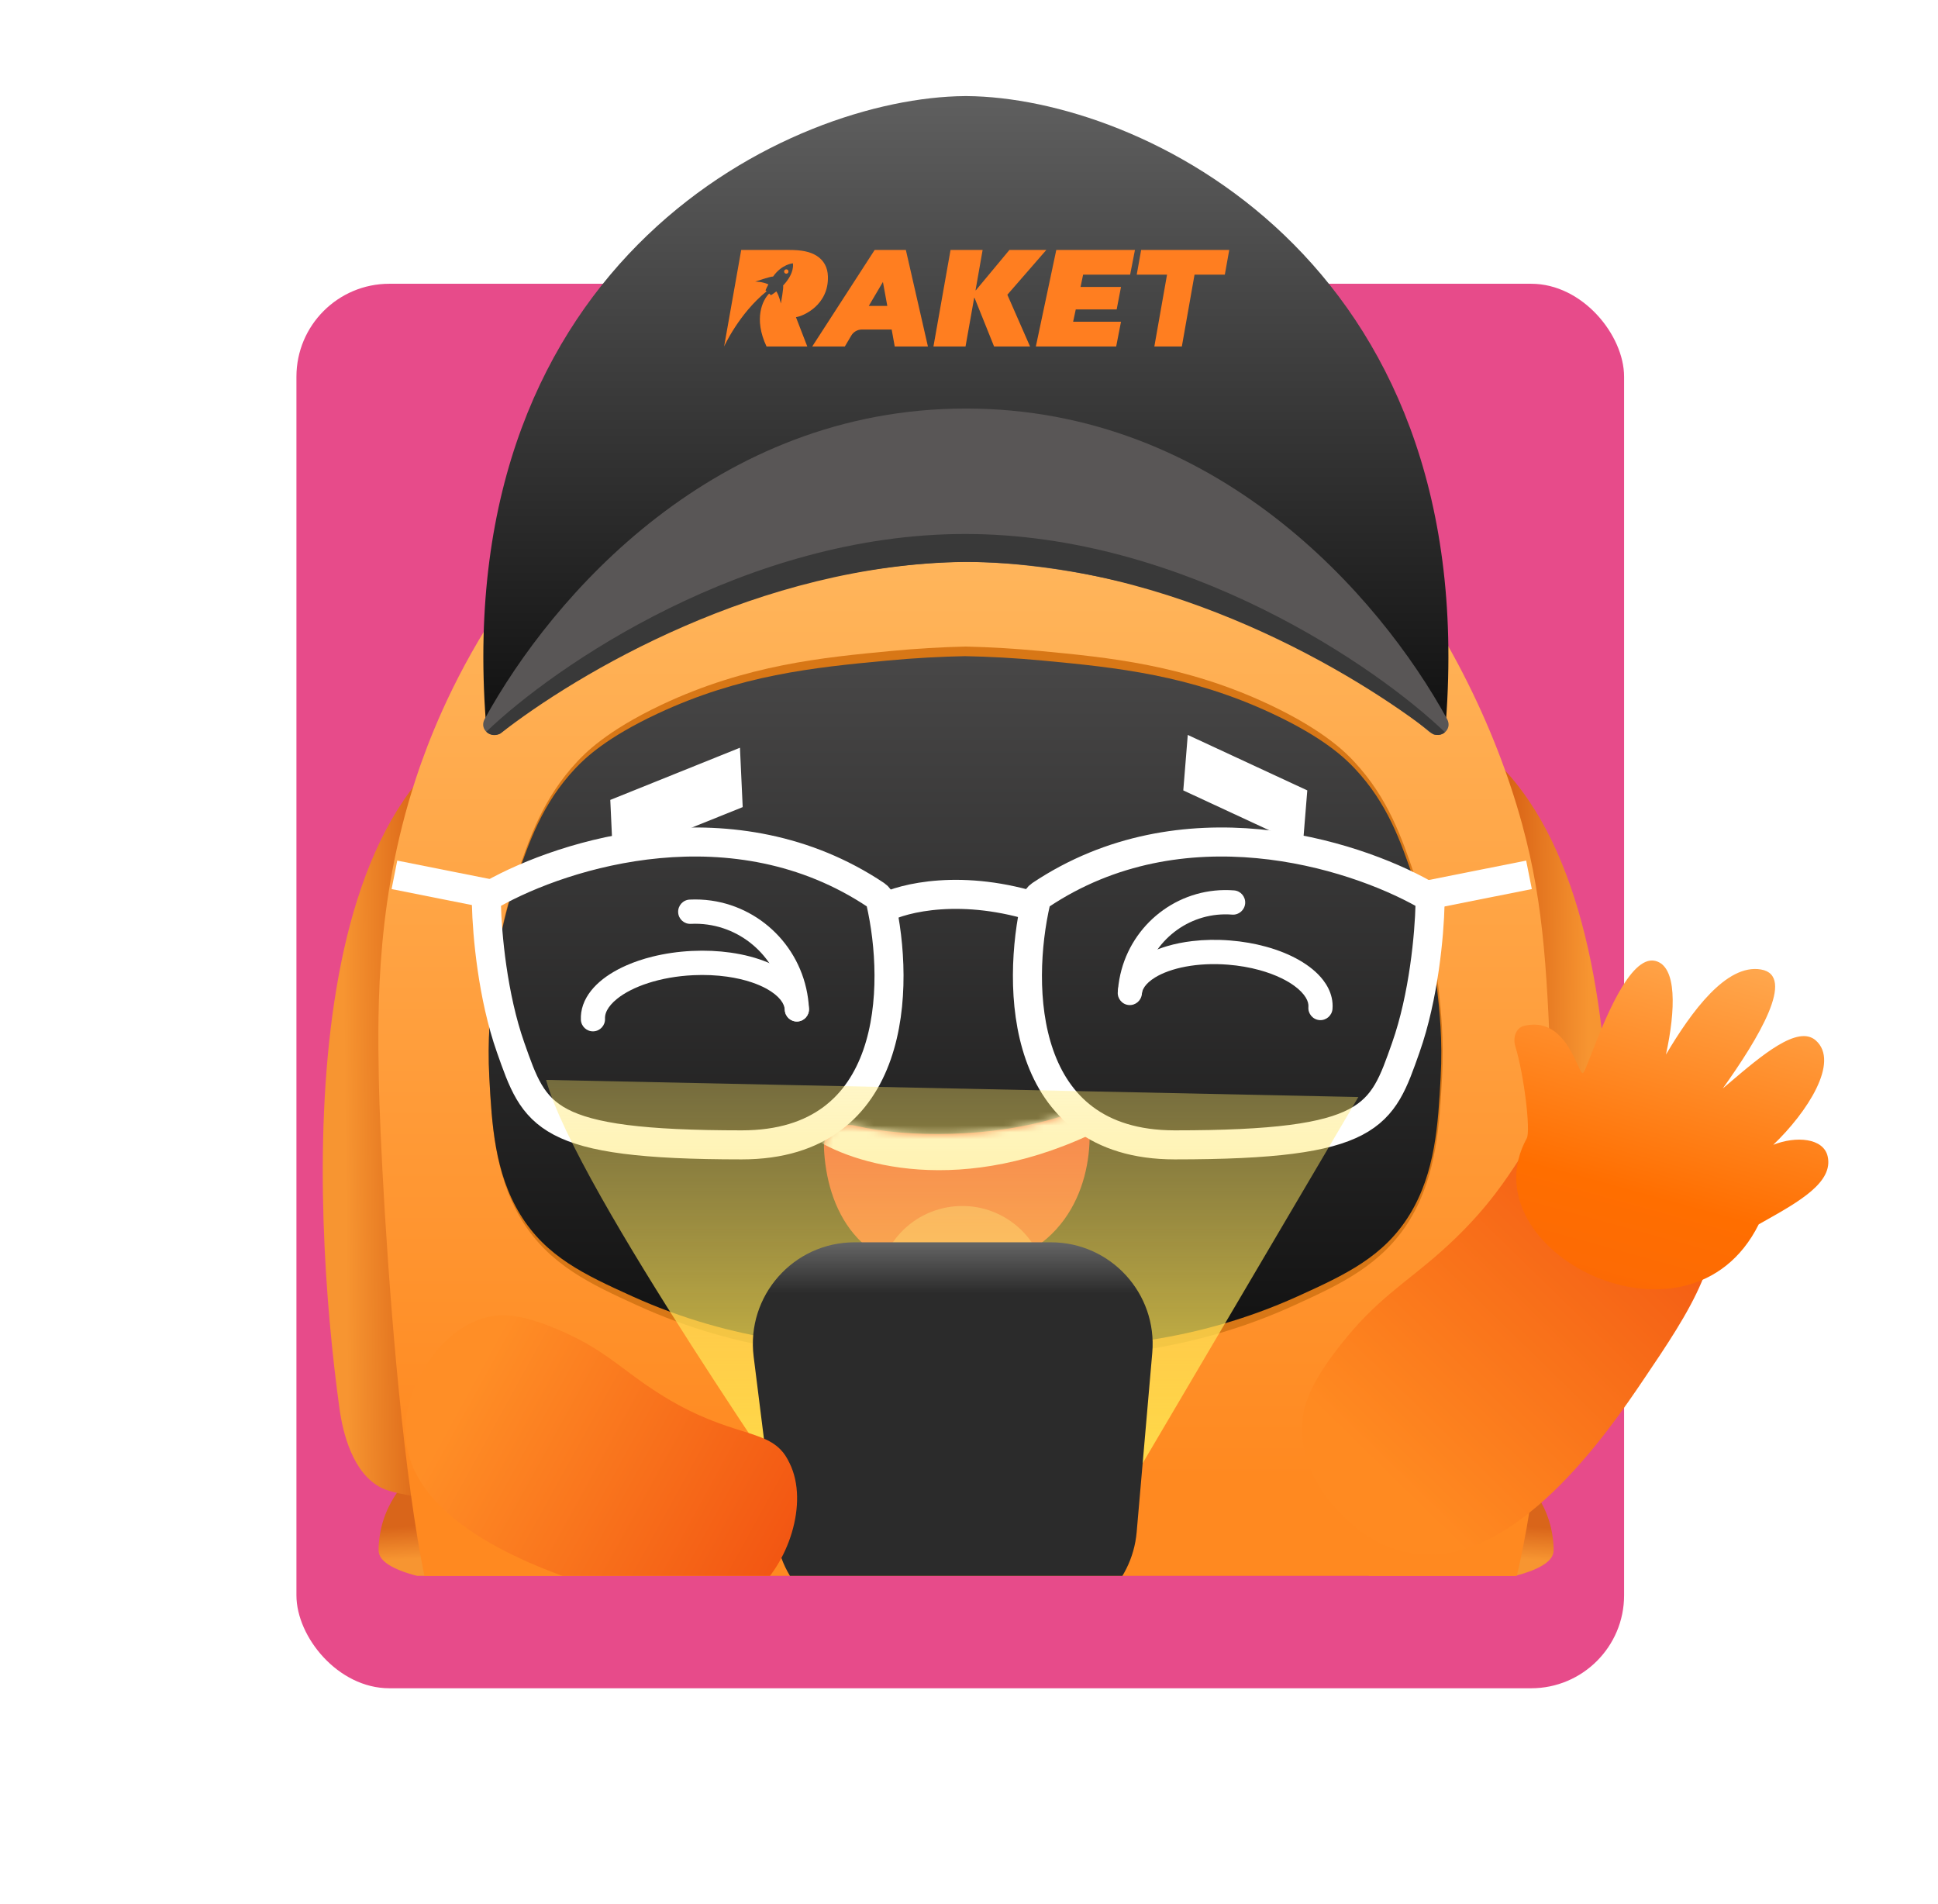 <svg width="285" height="280" viewBox="0 0 285 280" fill="none" xmlns="http://www.w3.org/2000/svg">
<g filter="url(#filter0_d_11736_7088)">
<rect x="43.593" y="25.5" width="195.244" height="206.533" rx="13.665" fill="#E74B8A"/>
</g>
<g clip-path="url(#clip0_11736_7088)">
<path d="M200.729 233.654C216.17 233.71 227.86 231.805 228.44 228.302C228.553 227.629 228.364 226.241 228.329 225.989C227.871 222.63 226.329 220.215 225.356 218.934C219.681 220.187 208.211 220.99 203.488 221.279C203.193 223.555 202.756 226.036 202.123 228.674C201.696 230.445 201.224 232.108 200.729 233.654Z" fill="url(#paint0_linear_11736_7088)"/>
<path d="M203.544 221.955C208.266 221.668 219.737 220.863 225.411 219.61C226.523 219.368 227.412 219.105 227.985 218.826C232.302 216.722 233.747 210.637 234.233 207.105C238.314 177.492 241.851 111.432 205.134 104.163C201.699 103.484 198.658 105.255 196.883 106.653C197.002 106.907 197.111 107.153 197.217 107.391C204.808 124.585 205.864 140.389 206.539 150.535C207.206 160.509 207.15 175.884 207.146 176.691C207.135 179.217 207.133 181.907 207.004 185.471C206.827 190.512 206.482 197.289 205.241 208.662C204.828 212.452 204.431 215.722 204.038 218.567C203.875 219.77 203.709 220.899 203.544 221.955Z" fill="url(#paint1_linear_11736_7088)"/>
<path d="M83.422 233.655C67.981 233.71 56.291 231.805 55.71 228.302C55.597 227.629 55.787 226.242 55.821 225.99C56.28 222.631 57.822 220.215 58.795 218.935C64.47 220.187 75.94 220.991 80.663 221.28C80.958 223.556 81.395 226.037 82.028 228.675C82.454 230.445 82.927 232.108 83.422 233.655Z" fill="url(#paint2_linear_11736_7088)"/>
<path d="M80.609 221.956C75.886 221.669 64.416 220.863 58.741 219.611C57.63 219.368 56.741 219.106 56.167 218.827C51.85 216.722 50.406 210.637 49.92 207.105C45.839 177.492 42.301 111.432 79.019 104.163C82.454 103.484 85.495 105.255 87.27 106.653C87.151 106.908 87.042 107.153 86.936 107.391C79.345 124.586 78.289 140.389 77.614 150.535C76.947 160.509 77.003 175.885 77.007 176.691C77.018 179.218 77.02 181.907 77.148 185.471C77.326 190.513 77.671 197.289 78.912 208.662C79.325 212.452 79.722 215.722 80.115 218.568C80.278 219.771 80.443 220.899 80.609 221.956Z" fill="url(#paint3_linear_11736_7088)"/>
<path d="M138.718 45.974C103.473 46.919 80.25 79.619 75.306 86.58C67.888 97.024 63.943 106.598 62.014 112C61.911 112.275 61.818 112.541 61.729 112.797C55.265 131.378 55.531 147.942 55.703 158.578C55.933 172.945 59.989 248.32 69.004 245.433C69.924 247.479 70.835 248.94 71.818 250.332C72.709 251.591 74.052 253.471 76.216 255.611C81.829 261.145 88.243 263.728 93.95 265.283C95.587 265.725 97.172 266.09 98.657 266.409C108.815 268.603 119.696 270.035 132.555 270.65C137.346 270.877 142.418 270.994 147.829 270.994C154.278 270.994 159.369 270.832 163.442 270.591C167.84 270.345 171.052 270.011 173.512 269.72C191.427 267.585 198.811 264.048 201.207 262.833C209.943 258.396 211.256 258.277 213.185 255.611C226.919 236.62 228.208 199.64 228.208 161.279C227.558 143.775 227.174 133.39 223.835 121.17C216.008 92.553 193.134 58.185 157.436 48.488C153.746 47.482 147.944 45.953 140.272 45.953C139.762 45.953 139.244 45.96 138.718 45.974Z" fill="url(#paint4_linear_11736_7088)"/>
<path fill-rule="evenodd" clip-rule="evenodd" d="M133.251 199.952L133.255 199.952C136.172 200.062 139.091 200.147 142.01 200.118V200.118C144.93 200.147 147.849 200.063 150.766 199.952L150.77 199.952C160.925 199.565 174.833 199.035 190.416 191.908L190.416 191.907C197.032 188.882 203.281 186.024 207.341 179.335C211.287 172.836 211.698 165.238 212.06 158.535C212.376 152.696 211.86 148.12 211.552 145.386L211.552 145.384C211.154 141.851 210.488 135.938 208.085 128.892L208.085 128.891C206.154 123.228 204.158 117.373 199.147 112.007L199.147 112.007C198.112 110.9 194.966 107.531 186.731 103.639C174.266 97.749 162.936 96.674 152.94 95.725L152.937 95.725C149.27 95.377 145.665 95.162 142.011 95.075V95.075C138.357 95.162 134.752 95.377 131.084 95.724L131.081 95.725C121.085 96.673 109.755 97.749 97.29 103.639C89.056 107.531 85.909 110.9 84.875 112.007L84.874 112.007C79.864 117.373 77.867 123.228 75.936 128.891L75.936 128.891C73.534 135.937 72.868 141.85 72.47 145.384L72.469 145.386C72.161 148.12 71.646 152.695 71.962 158.534C72.324 165.238 72.735 172.836 76.68 179.335C80.741 186.023 86.99 188.882 93.605 191.907L93.606 191.907C109.188 199.035 123.096 199.565 133.251 199.952Z" fill="#D87716"/>
<path fill-rule="evenodd" clip-rule="evenodd" d="M132.485 198.539C135.165 198.64 138.315 198.749 141.909 198.697V96.489C138.405 96.558 134.612 96.749 130.373 97.147C119.603 98.159 108.83 99.264 96.711 104.937C89.198 108.454 86.087 111.423 84.61 112.99C79.763 118.131 77.84 123.717 75.897 129.36C73.57 136.121 72.906 141.679 72.465 145.555C72.133 148.472 71.653 152.863 71.959 158.471C72.328 165.232 72.72 172.414 76.513 178.604C80.304 184.788 85.924 187.426 92.971 190.618C108.146 197.493 121.8 198.136 132.485 198.539ZM151.332 198.539C148.652 198.64 145.502 198.749 141.909 198.697V96.489C145.413 96.558 149.206 96.749 153.445 97.147C164.215 98.159 174.988 99.264 187.107 104.937C194.62 108.454 197.731 111.423 199.208 112.99C204.055 118.131 205.978 123.717 207.92 129.36C210.248 136.121 210.912 141.679 211.353 145.555C211.684 148.472 212.165 152.863 211.859 158.471C211.49 165.232 211.098 172.414 207.304 178.604C203.514 184.788 197.894 187.426 190.847 190.618C175.672 197.493 162.017 198.136 151.332 198.539Z" fill="url(#paint5_linear_11736_7088)"/>
<path d="M156.065 164.168C145.964 167.375 133.383 167.336 125.816 165.543C123.591 165.015 121.074 166.411 121.165 168.696C121.51 177.375 125.99 187.996 140.96 186.949C156.628 185.852 160.303 174.474 160.246 166.764C160.23 164.682 158.049 163.538 156.065 164.168Z" fill="#F1463E"/>
<mask id="mask0_11736_7088" style="mask-type:alpha" maskUnits="userSpaceOnUse" x="121" y="163" width="40" height="25">
<path d="M156.065 164.168C145.965 167.375 133.383 167.336 125.817 165.542C123.592 165.015 121.075 166.411 121.166 168.696C121.511 177.375 125.991 187.996 140.961 186.948C156.629 185.852 160.304 174.474 160.247 166.763C160.231 164.681 158.05 163.538 156.065 164.168Z" fill="#F1463E"/>
</mask>
<g mask="url(#mask0_11736_7088)">
<circle cx="141.511" cy="189.769" r="12.428" transform="rotate(-7.22 141.511 189.769)" fill="#F58463"/>
<path d="M162.3 165.883C141.489 176.461 124.966 171.13 119.306 167.142L121.031 159.968L161.576 160.167L162.3 165.883Z" fill="white"/>
</g>
<path d="M101.585 135.854C102.434 135.812 103.267 135.853 104.077 135.967C107.158 136.403 109.917 137.914 111.948 140.131C113.976 142.349 115.266 145.253 115.417 148.504C115.461 149.489 116.294 150.25 117.274 150.201C118.254 150.155 119.012 149.317 118.967 148.332C118.778 144.225 117.134 140.515 114.565 137.709C111.996 134.904 108.494 132.983 104.577 132.429C103.548 132.284 102.494 132.234 101.421 132.286C100.441 132.332 99.683 133.17 99.728 134.155C99.772 135.14 100.605 135.9 101.585 135.854Z" fill="white"/>
<path d="M167.954 145.832C168.018 145.041 168.154 144.275 168.356 143.539C169.123 140.739 170.836 138.36 173.109 136.737C175.386 135.117 178.2 134.26 181.195 134.494C182.173 134.572 183.03 133.837 183.111 132.854C183.191 131.871 182.462 131.011 181.484 130.933C177.636 130.63 173.981 131.74 171.058 133.827C168.133 135.913 165.92 138.981 164.929 142.6C164.668 143.55 164.493 144.537 164.41 145.551C164.33 146.534 165.059 147.394 166.038 147.472C167.016 147.55 167.873 146.815 167.954 145.832Z" fill="white"/>
<path d="M88.973 149.789C88.967 149.659 88.974 149.53 88.993 149.399C89.03 149.136 89.118 148.86 89.273 148.559C89.544 148.036 90.036 147.443 90.762 146.864C91.843 145.991 93.432 145.164 95.351 144.551C97.269 143.934 99.517 143.519 101.927 143.404C103.691 143.319 105.382 143.401 106.935 143.62C108.263 143.808 109.488 144.096 110.564 144.46C111.372 144.732 112.096 145.049 112.719 145.389C113.654 145.903 114.349 146.477 114.779 147.018C114.995 147.288 115.146 147.548 115.246 147.795C115.348 148.041 115.398 148.276 115.41 148.519C115.455 149.504 116.288 150.265 117.268 150.216C118.248 150.17 119.006 149.332 118.961 148.347C118.932 147.759 118.812 147.182 118.615 146.64C118.267 145.691 117.69 144.854 116.973 144.13C115.897 143.047 114.505 142.194 112.893 141.521C111.279 140.851 109.436 140.365 107.435 140.082C105.653 139.83 103.744 139.741 101.763 139.835C99.701 139.934 97.735 140.227 95.923 140.679C94.565 141.017 93.293 141.446 92.131 141.956C90.39 142.722 88.888 143.663 87.72 144.801C87.137 145.373 86.636 145.997 86.247 146.681C85.859 147.364 85.585 148.112 85.474 148.902C85.424 149.251 85.408 149.605 85.423 149.961C85.469 150.947 86.302 151.707 87.282 151.659C88.263 151.612 89.02 150.774 88.973 149.789Z" fill="white"/>
<path d="M167.923 146.15C167.931 146.036 167.952 145.924 167.983 145.812C168.045 145.586 168.153 145.351 168.326 145.098C168.628 144.659 169.145 144.176 169.875 143.73C170.971 143.058 172.532 142.482 174.376 142.14C176.222 141.796 178.351 141.677 180.593 141.856C182.236 141.987 183.791 142.262 185.201 142.648C186.405 142.978 187.504 143.388 188.455 143.852C189.168 144.198 189.798 144.574 190.33 144.961C191.129 145.541 191.695 146.147 192.02 146.683C192.184 146.953 192.29 147.204 192.35 147.431C192.411 147.663 192.429 147.872 192.413 148.085C192.332 149.068 193.062 149.928 194.04 150.006C195.018 150.084 195.876 149.348 195.956 148.366C196.002 147.804 195.958 147.241 195.835 146.705C195.621 145.762 195.175 144.901 194.589 144.134C193.702 142.983 192.499 142.017 191.071 141.195C189.642 140.375 187.979 139.704 186.145 139.202C184.51 138.754 182.742 138.442 180.882 138.296C178.948 138.143 177.079 138.18 175.334 138.388C174.028 138.542 172.787 138.79 171.642 139.129C169.921 139.637 168.405 140.338 167.169 141.268C166.553 141.734 166.005 142.262 165.555 142.862C165.106 143.461 164.757 144.136 164.555 144.873C164.467 145.196 164.407 145.532 164.379 145.871C164.301 146.855 165.028 147.714 166.006 147.792C166.985 147.868 167.842 147.135 167.923 146.15Z" fill="white"/>
<path d="M109.221 118.685L90.15 126.357L89.748 117.628L108.817 109.954L109.221 118.685Z" fill="white"/>
<path d="M191.587 124.388L174.013 116.231L174.672 108.072L192.249 116.229L191.587 124.388Z" fill="white"/>
<path fill-rule="evenodd" clip-rule="evenodd" d="M142.044 14.129C141.987 14.129 141.931 14.128 141.874 14.128V14.13C116.443 14.334 66.349 37.82 71.44 106.023C78.887 91.98 103.423 63.913 142.047 63.836C180.664 63.919 205.196 91.982 212.642 106.023C217.733 37.819 167.639 14.334 142.208 14.13V14.128C142.154 14.128 142.099 14.129 142.044 14.129Z" fill="url(#paint6_linear_11736_7088)"/>
<path fill-rule="evenodd" clip-rule="evenodd" d="M71.281 105.719C81.231 87.587 105.202 60.075 142.042 60.075V60.075C178.881 60.076 202.851 87.588 212.801 105.719C213.722 107.397 211.645 108.846 210.184 107.61C186.031 87.175 155.532 82.623 142.04 82.623V82.623C128.547 82.623 98.05 87.176 73.898 107.609C72.437 108.846 70.36 107.397 71.281 105.719Z" fill="#595656"/>
<path fill-rule="evenodd" clip-rule="evenodd" d="M141.933 78.522C109.705 78.522 81.512 97.99 71.517 107.602C71.517 107.602 72.272 108.47 73.546 107.896C84.749 99.139 111.695 82.958 141.933 82.632C172.408 82.632 199.578 99.214 210.78 107.971C211.876 108.336 212.485 107.672 212.485 107.672C202.489 98.06 174.161 78.522 141.933 78.522Z" fill="#393939"/>
<path d="M139.786 36.756H144.503L143.463 42.676L143.504 42.693L148.443 36.756H153.868L148.139 43.341L151.477 50.948H146.187L143.305 43.773H143.264L141.99 50.948H137.272L139.786 36.756Z" fill="#FF7E20"/>
<path d="M171.622 40.387H167.167L167.816 36.756H180.771L180.122 40.387H175.667L173.802 50.948H169.757L171.622 40.387Z" fill="#FF7E20"/>
<path d="M115.632 40.247C115.809 40.247 115.953 40.103 115.953 39.926C115.953 39.749 115.809 39.605 115.632 39.605C115.454 39.605 115.31 39.749 115.31 39.926C115.31 40.103 115.454 40.247 115.632 40.247Z" fill="#FF7E20"/>
<path d="M121.752 40.638C121.711 39.284 121.126 38.268 120.103 37.62C119.121 36.99 117.847 36.756 116.058 36.756H109.002L106.488 50.948C106.488 50.948 108.669 46.114 112.737 42.839L112.574 42.693C112.697 42.395 112.843 42.104 113 41.818C112.112 41.403 111.066 41.409 111.066 41.409C111.066 41.409 113.351 40.621 113.69 40.667C114.953 38.846 116.601 38.718 116.601 38.718C116.601 38.718 116.935 40.124 115.163 41.981C115.269 42.285 114.83 44.643 114.83 44.643C114.83 44.643 114.614 43.54 114.17 42.851C113.632 43.277 113.375 43.405 113.375 43.405L113.106 43.166C112.147 44.118 110.797 46.861 112.726 50.948H118.718L117.052 46.639C118.168 46.488 121.886 44.836 121.752 40.638Z" fill="#FF7E20"/>
<path d="M131.578 50.948H136.459L133.215 36.756H128.626L119.448 50.948H124.242L125.183 49.354C125.51 48.794 126.112 48.455 126.761 48.455H131.128L131.578 50.948ZM127.761 44.987L129.842 41.461L130.485 44.987H127.761Z" fill="#FF7E20"/>
<path d="M157.814 47.311L158.2 45.501H164.216L164.853 42.197H158.902L159.282 40.387H166.197L166.905 36.756H155.336L152.331 50.948H164.145L164.853 47.311H157.814Z" fill="#FF7E20"/>
<g filter="url(#filter1_d_11736_7088)">
<path d="M129.864 130.167C132.809 128.607 141.557 126.424 152.991 130.167" stroke="white" stroke-width="4.27"/>
<path d="M109.083 164.938C132.063 164.937 132.335 141.501 129.504 129.189C129.41 128.781 129.162 128.43 128.814 128.197C108.01 114.295 83.104 122.025 72.352 128.081C71.827 128.377 71.515 128.93 71.529 129.531C71.633 133.991 72.442 143.111 75.094 150.627C78.672 160.764 79.864 164.938 109.083 164.938Z" stroke="white" stroke-width="4.27"/>
<path d="M172.748 164.938C149.768 164.937 149.497 141.501 152.328 129.189C152.421 128.781 152.67 128.43 153.018 128.197C173.821 114.295 198.727 122.025 209.48 128.081C210.004 128.377 210.316 128.93 210.302 129.531C210.198 133.991 209.39 143.111 206.737 150.627C203.16 160.764 201.967 164.938 172.748 164.938Z" stroke="white" stroke-width="4.27"/>
<path d="M210.136 128.159L224.853 125.229" stroke="white" stroke-width="4.27"/>
<path d="M72.72 128.159L58.003 125.229" stroke="white" stroke-width="4.27"/>
</g>
<g filter="url(#filter2_f_11736_7088)">
<path d="M199.759 161.318L80.306 158.799C84.754 175.079 119.61 224.223 119.877 225.692C120.144 227.16 147.942 225.079 161.841 225.692L199.759 161.318Z" fill="url(#paint7_linear_11736_7088)"/>
</g>
<path d="M154.554 182.681H125.668C116.673 182.681 109.714 190.565 110.831 199.49L114.13 225.849C115.067 233.331 121.427 238.945 128.967 238.945H152.262C160.018 238.945 166.487 233.015 167.158 225.288L169.451 198.929C170.21 190.192 163.323 182.681 154.554 182.681Z" fill="url(#paint8_linear_11736_7088)"/>
<path d="M116.122 215.171C115.704 214.316 115.339 213.724 114.77 213.143C111.725 210.024 106.117 211.032 95.956 204.293C90.987 200.996 88.563 198.258 81.996 195.486C76.357 193.103 73.656 193.226 71.747 193.672C66.636 194.868 63.653 199.225 62.686 200.783C61.102 203.294 59.37 206.978 59.642 211.204C60.49 224.369 80.017 230.891 86.849 233.172C96.101 236.261 104.755 239.15 110.884 234.174C115.852 230.139 119.007 221.053 116.122 215.171Z" fill="url(#paint9_linear_11736_7088)"/>
<path d="M231.273 163.596C230.155 163.84 229.355 164.098 228.497 164.595C223.897 167.261 223.113 174.091 211.939 184.029C206.472 188.888 202.52 190.936 197.101 197.81C192.446 203.711 191.656 206.898 191.505 209.253C191.107 215.557 195.041 220.28 196.482 221.851C198.795 224.415 202.395 227.485 207.301 228.372C222.584 231.133 236.738 210.205 241.688 202.883C248.394 192.966 254.663 183.691 251.108 175.122C248.225 168.175 238.965 161.905 231.273 163.596Z" fill="url(#paint10_linear_11736_7088)"/>
<path fill-rule="evenodd" clip-rule="evenodd" d="M253.351 160.06C258.607 152.698 264.181 143.447 258.958 142.561C253.875 141.698 248.76 148.725 244.994 155.071C246.418 148.531 246.644 142.043 243.4 141.295C239.689 140.439 235.896 150.181 233.988 155.081C233.416 156.55 233.013 157.584 232.833 157.767C232.638 157.965 232.388 157.415 231.991 156.545C230.943 154.244 228.874 149.705 224.12 150.854C222.905 151.148 222.467 152.616 222.83 153.812C224.165 158.212 225.106 166.319 224.526 167.381C215.501 183.893 248.384 200.672 258.636 180.04C258.897 179.892 259.159 179.745 259.42 179.598C264.576 176.698 269.632 173.854 268.777 170.053C268.165 167.332 264.113 167.013 260.773 168.346C265.758 163.572 270.6 156.145 267.023 152.992C264.387 150.668 259.091 155.175 254.252 159.294C253.95 159.551 253.649 159.807 253.351 160.06Z" fill="url(#paint11_linear_11736_7088)"/>
</g>
<defs>
<filter id="filter0_d_11736_7088" x="12.42" y="10.555" width="257.588" height="268.877" filterUnits="userSpaceOnUse" color-interpolation-filters="sRGB">
<feFlood flood-opacity="0" result="BackgroundImageFix"/>
<feColorMatrix in="SourceAlpha" type="matrix" values="0 0 0 0 0 0 0 0 0 0 0 0 0 0 0 0 0 0 127 0" result="hardAlpha"/>
<feOffset dy="16.227"/>
<feGaussianBlur stdDeviation="15.586"/>
<feComposite in2="hardAlpha" operator="out"/>
<feColorMatrix type="matrix" values="0 0 0 0 0 0 0 0 0 0 0 0 0 0 0 0 0 0 0.08 0"/>
<feBlend mode="normal" in2="BackgroundImageFix" result="effect1_dropShadow_11736_7088"/>
<feBlend mode="normal" in="SourceGraphic" in2="effect1_dropShadow_11736_7088" result="shape"/>
</filter>
<filter id="filter1_d_11736_7088" x="52.974" y="117.069" width="176.907" height="58.032" filterUnits="userSpaceOnUse" color-interpolation-filters="sRGB">
<feFlood flood-opacity="0" result="BackgroundImageFix"/>
<feColorMatrix in="SourceAlpha" type="matrix" values="0 0 0 0 0 0 0 0 0 0 0 0 0 0 0 0 0 0 127 0" result="hardAlpha"/>
<feOffset dy="3.416"/>
<feGaussianBlur stdDeviation="2.306"/>
<feComposite in2="hardAlpha" operator="out"/>
<feColorMatrix type="matrix" values="0 0 0 0 0 0 0 0 0 0 0 0 0 0 0 0 0 0 0.1 0"/>
<feBlend mode="normal" in2="BackgroundImageFix" result="effect1_dropShadow_11736_7088"/>
<feBlend mode="normal" in="SourceGraphic" in2="effect1_dropShadow_11736_7088" result="shape"/>
</filter>
<filter id="filter2_f_11736_7088" x="11.875" y="90.368" width="256.315" height="204.291" filterUnits="userSpaceOnUse" color-interpolation-filters="sRGB">
<feFlood flood-opacity="0" result="BackgroundImageFix"/>
<feBlend mode="normal" in="SourceGraphic" in2="BackgroundImageFix" result="shape"/>
<feGaussianBlur stdDeviation="34.216" result="effect1_foregroundBlur_11736_7088"/>
</filter>
<linearGradient id="paint0_linear_11736_7088" x1="214.778" y1="232.653" x2="215.244" y2="223.974" gradientUnits="userSpaceOnUse">
<stop stop-color="#F79531"/>
<stop offset="0.444" stop-color="#F79531"/>
<stop offset="1" stop-color="#D9651A"/>
</linearGradient>
<linearGradient id="paint1_linear_11736_7088" x1="240.209" y1="160.616" x2="221.288" y2="160.433" gradientUnits="userSpaceOnUse">
<stop stop-color="#F79531"/>
<stop offset="0.354" stop-color="#F79531"/>
<stop offset="1" stop-color="#D86215"/>
</linearGradient>
<linearGradient id="paint2_linear_11736_7088" x1="69.373" y1="232.653" x2="68.907" y2="223.974" gradientUnits="userSpaceOnUse">
<stop stop-color="#F79531"/>
<stop offset="0.444" stop-color="#F79531"/>
<stop offset="1" stop-color="#D9651A"/>
</linearGradient>
<linearGradient id="paint3_linear_11736_7088" x1="43.944" y1="160.616" x2="62.864" y2="160.433" gradientUnits="userSpaceOnUse">
<stop stop-color="#F79531"/>
<stop offset="0.354" stop-color="#F79531"/>
<stop offset="1" stop-color="#D86215"/>
</linearGradient>
<linearGradient id="paint4_linear_11736_7088" x1="138.479" y1="35.938" x2="138.48" y2="217.553" gradientUnits="userSpaceOnUse">
<stop stop-color="#FFC46F"/>
<stop offset="1" stop-color="#FF8920"/>
</linearGradient>
<linearGradient id="paint5_linear_11736_7088" x1="141.909" y1="96.489" x2="141.909" y2="198.711" gradientUnits="userSpaceOnUse">
<stop stop-color="#484747"/>
<stop offset="1" stop-color="#111111"/>
</linearGradient>
<linearGradient id="paint6_linear_11736_7088" x1="142.041" y1="14.128" x2="142.041" y2="106.023" gradientUnits="userSpaceOnUse">
<stop stop-color="#5F5F5F"/>
<stop offset="1" stop-color="#111111"/>
</linearGradient>
<linearGradient id="paint7_linear_11736_7088" x1="139.834" y1="137.575" x2="139.834" y2="226.228" gradientUnits="userSpaceOnUse">
<stop stop-color="#FFE871" stop-opacity="0.16"/>
<stop offset="1" stop-color="#FFE248"/>
</linearGradient>
<linearGradient id="paint8_linear_11736_7088" x1="139.795" y1="190.206" x2="139.795" y2="182.681" gradientUnits="userSpaceOnUse">
<stop stop-color="#2B2B2B"/>
<stop offset="1" stop-color="#656565"/>
</linearGradient>
<linearGradient id="paint9_linear_11736_7088" x1="68.151" y1="205.294" x2="114.287" y2="230.713" gradientUnits="userSpaceOnUse">
<stop stop-color="#FF8E26"/>
<stop offset="1" stop-color="#F25612"/>
</linearGradient>
<linearGradient id="paint10_linear_11736_7088" x1="203.501" y1="216.759" x2="248.705" y2="170.523" gradientUnits="userSpaceOnUse">
<stop stop-color="#FF8A21"/>
<stop offset="1" stop-color="#F25612"/>
</linearGradient>
<linearGradient id="paint11_linear_11736_7088" x1="256.345" y1="142.438" x2="234.646" y2="221.053" gradientUnits="userSpaceOnUse">
<stop stop-color="#FFA64C"/>
<stop offset="0.442" stop-color="#FF6E00"/>
<stop offset="1" stop-color="#F6610F"/>
</linearGradient>
<clipPath id="clip0_11736_7088">
<rect width="284.394" height="231.444" fill="white" transform="translate(0.605 0.289)"/>
</clipPath>
</defs>
</svg>
